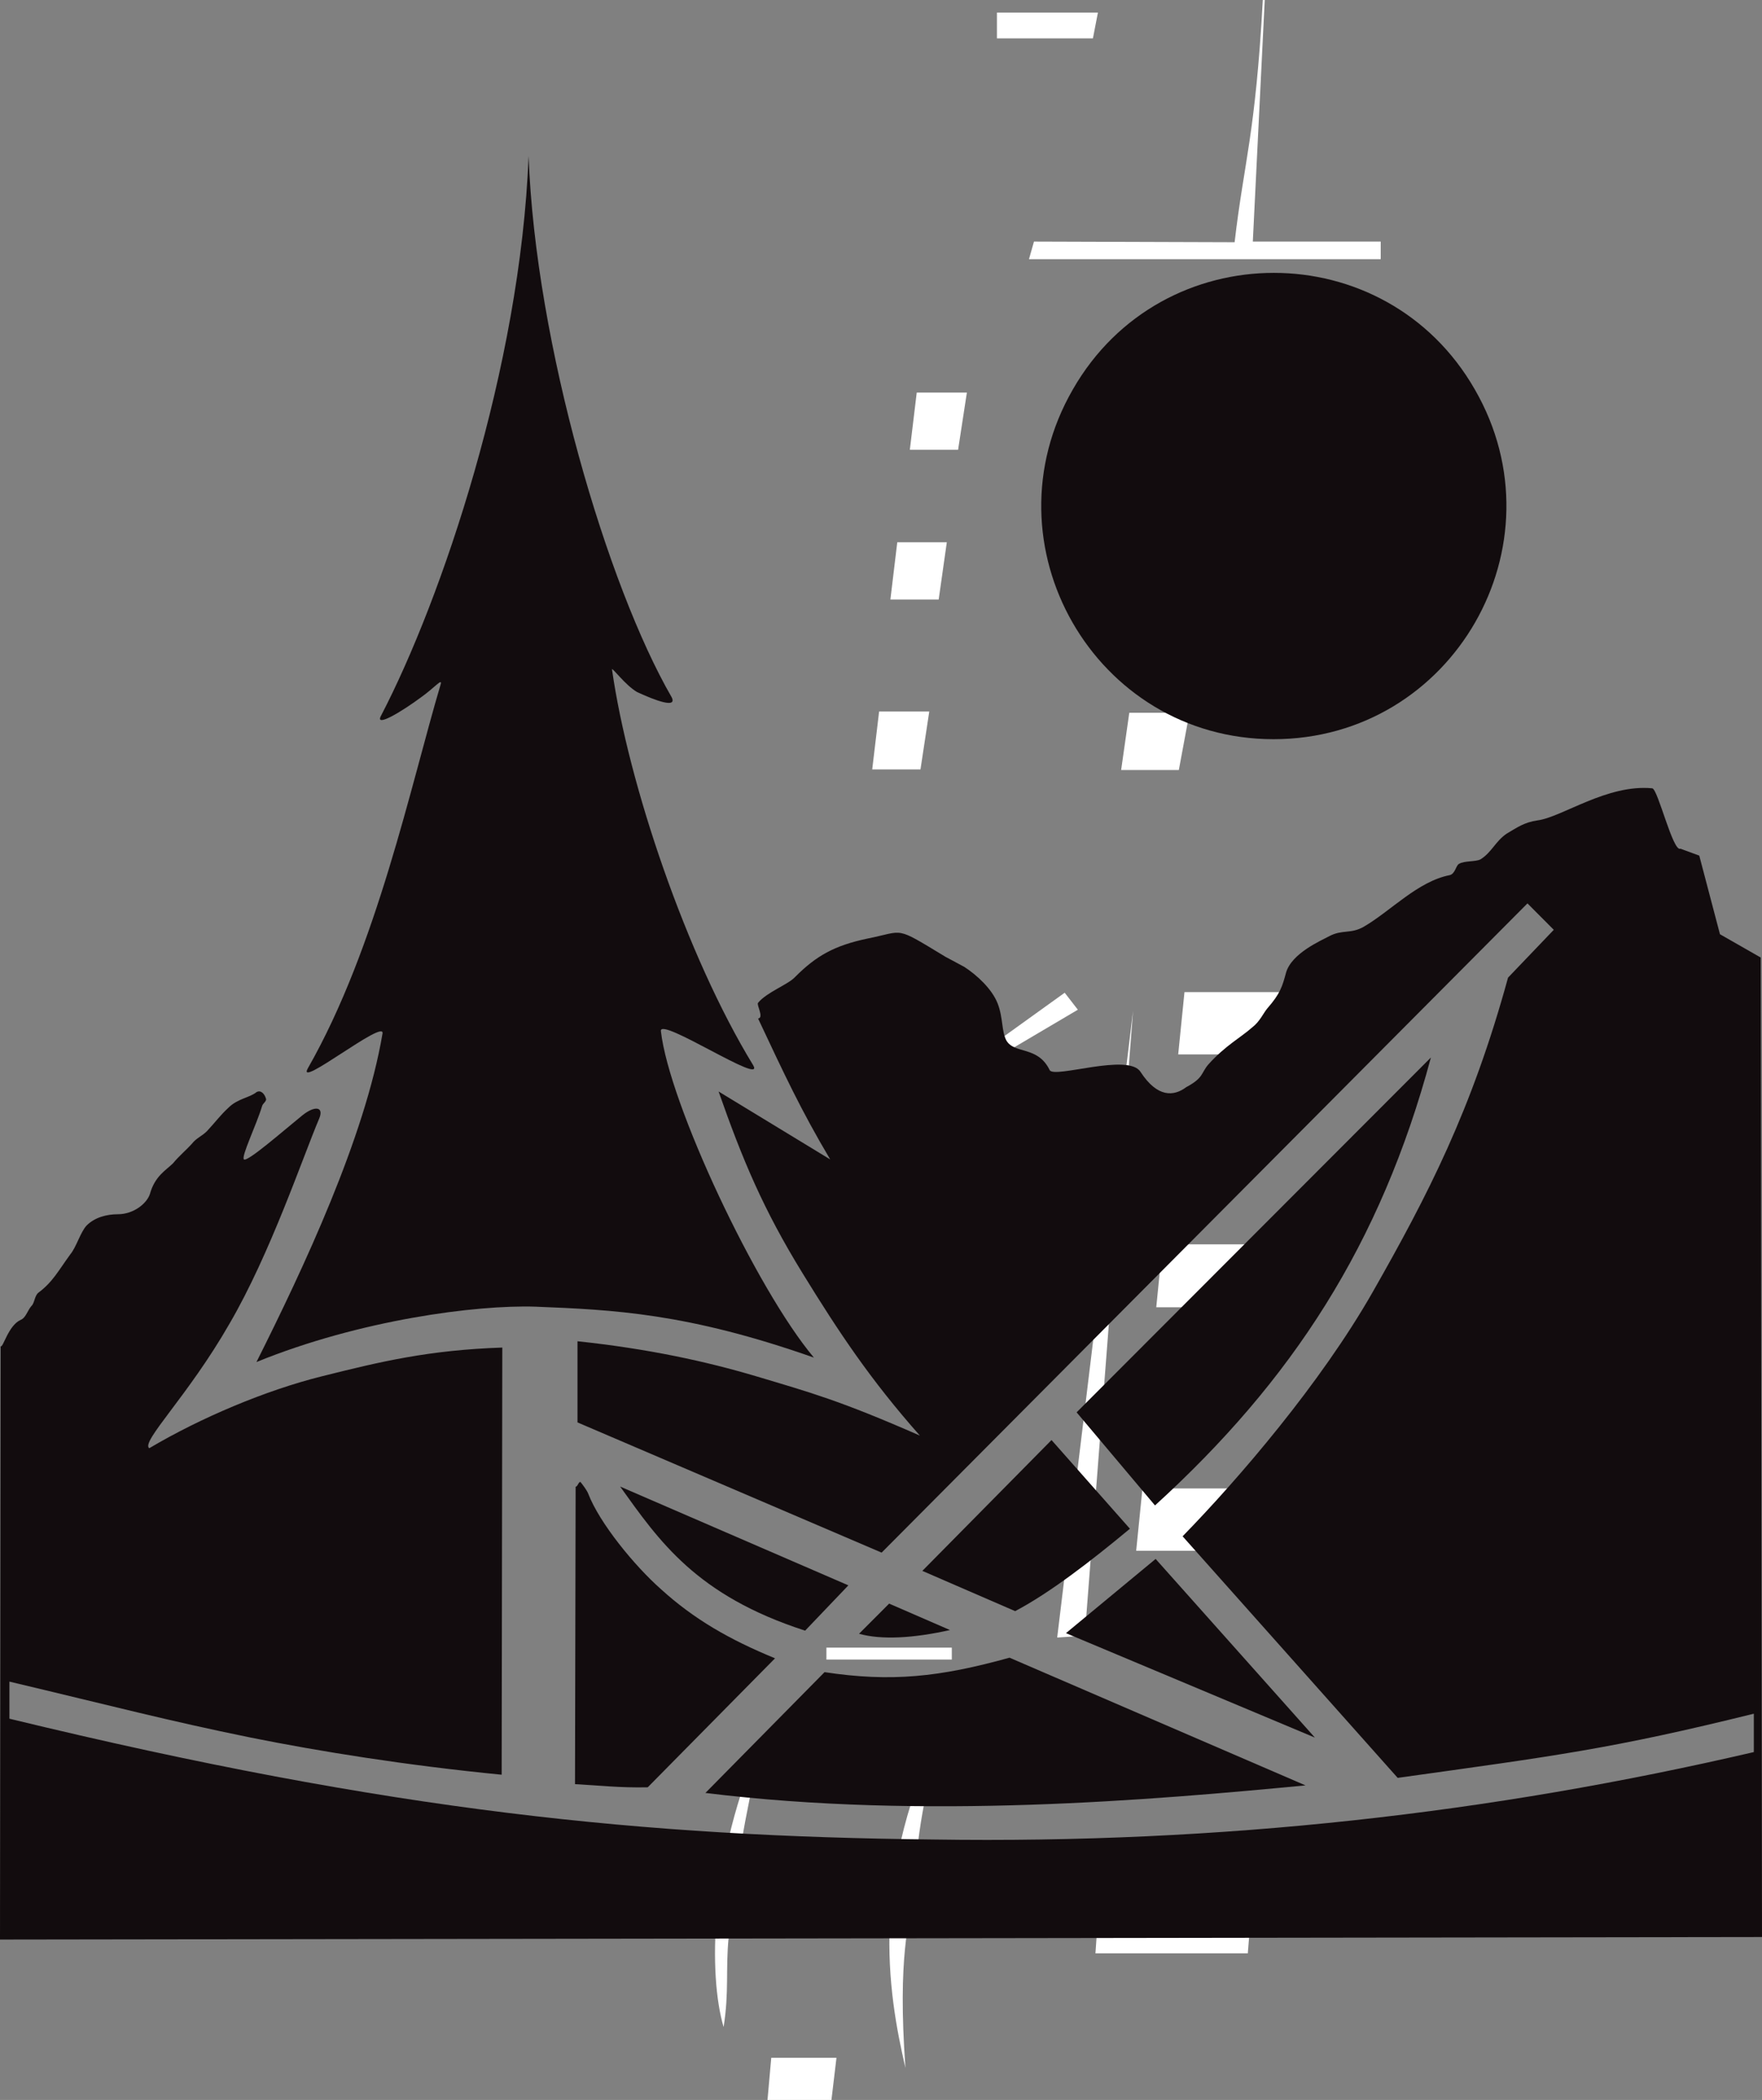 <?xml version="1.0" encoding="utf-8"?>
<!-- Generator: Adobe Illustrator 14.0.0, SVG Export Plug-In . SVG Version: 6.00 Build 43363)  -->
<!DOCTYPE svg PUBLIC "-//W3C//DTD SVG 1.1//EN" "http://www.w3.org/Graphics/SVG/1.1/DTD/svg11.dtd">
<svg version="1.1" id="Calque_1" xmlns="http://www.w3.org/2000/svg" xmlns:xlink="http://www.w3.org/1999/xlink" x="0px" y="0px"
	 width="84.539px" height="100.735px" viewBox="0 0 84.539 100.735" enable-background="new 0 0 84.539 100.735"
	 xml:space="preserve">
<rect x="0" y="0" width="84.539" height="100.735" fill="#808080" stroke="none"/>
<polygon fill-rule="evenodd" clip-rule="evenodd" fill="#FFFFFF" points="43.653,21.577 43.984,18.831 46.39,18.831 45.968,21.577 
	"/>
<polygon fill="none" stroke="#FFFFFF" stroke-width="0" stroke-miterlimit="3.863" points="43.653,21.577 43.984,18.831 
	46.39,18.831 45.968,21.577 "/>
<polygon fill-rule="evenodd" clip-rule="evenodd" fill="#FFFFFF" points="42.72,28.76 43.05,26.014 45.427,26.014 45.037,28.76 "/>
<polygon fill="none" stroke="#FFFFFF" stroke-width="0" stroke-miterlimit="3.863" points="42.72,28.76 43.05,26.014 45.427,26.014 
	45.037,28.76 "/>
<polygon fill-rule="evenodd" clip-rule="evenodd" fill="#FFFFFF" points="41.848,36.908 42.179,34.131 44.585,34.131 44.164,36.908 
	"/>
<polygon fill="none" stroke="#FFFFFF" stroke-width="0" stroke-miterlimit="3.863" points="41.848,36.908 42.179,34.131 
	44.585,34.131 44.164,36.908 "/>
<polygon fill-rule="evenodd" clip-rule="evenodd" fill="#FFFFFF" points="55.476,21.608 55.867,18.68 58.755,18.68 58.423,21.608 
	"/>
<polygon fill="none" stroke="#FFFFFF" stroke-width="0" stroke-miterlimit="3.863" points="55.476,21.608 55.867,18.68 
	58.755,18.68 58.423,21.608 "/>
<polygon fill-rule="evenodd" clip-rule="evenodd" fill="#FFFFFF" points="53.791,36.938 54.182,34.192 57.07,34.192 56.559,36.938 
	"/>
<polygon fill="none" stroke="#FFFFFF" stroke-width="0" stroke-miterlimit="3.863" points="53.791,36.938 54.182,34.192 
	57.07,34.192 56.559,36.938 "/>
<polygon fill-rule="evenodd" clip-rule="evenodd" fill="#FFFFFF" points="56.529,50.579 56.83,47.591 63.75,47.591 63.507,50.579 
	"/>
<polygon fill="none" stroke="#FFFFFF" stroke-width="0" stroke-miterlimit="3.863" points="56.529,50.579 56.83,47.591 
	63.75,47.591 63.507,50.579 "/>
<polygon fill-rule="evenodd" clip-rule="evenodd" fill="#FFFFFF" points="55.476,62.71 55.777,59.692 62.696,59.692 62.457,62.71 
	"/>
<polygon fill="none" stroke="#FFFFFF" stroke-width="0" stroke-miterlimit="3.863" points="55.476,62.71 55.777,59.692 
	62.696,59.692 62.457,62.71 "/>
<polygon fill-rule="evenodd" clip-rule="evenodd" fill="#FFFFFF" points="54.513,74.389 54.814,71.401 61.763,71.401 61.523,74.389 
	"/>
<polygon fill="none" stroke="#FFFFFF" stroke-width="0" stroke-miterlimit="3.863" points="54.513,74.389 54.814,71.401 
	61.763,71.401 61.523,74.389 "/>
<polygon fill-rule="evenodd" clip-rule="evenodd" fill="#FFFFFF" points="39.02,83.563 39.2,81.843 42.479,81.843 42.239,83.563 "/>
<polygon fill="none" stroke="#FFFFFF" stroke-width="0" stroke-miterlimit="3.863" points="39.02,83.563 39.2,81.843 42.479,81.843 
	42.239,83.563 "/>
<path fill-rule="evenodd" clip-rule="evenodd" fill="#FFFFFF" d="M39.651,79.61 M45.667,79.61h-6.017v-0.573h6.017V79.61z"/>
<path fill="none" stroke="#FFFFFF" stroke-width="0" stroke-miterlimit="3.863" d="M39.651,79.61 M45.667,79.61h-6.017v-0.573h6.017
	V79.61z"/>
<polygon fill-rule="evenodd" clip-rule="evenodd" fill="#FFFFFF" points="52.558,93.704 52.768,90.715 60.109,90.715 59.868,93.704 
	"/>
<polygon fill="none" stroke="#FFFFFF" stroke-width="0" stroke-miterlimit="3.863" points="52.558,93.704 52.768,90.715 
	60.109,90.715 59.868,93.704 "/>
<polygon fill-rule="evenodd" clip-rule="evenodd" fill="#FFFFFF" points="36.824,100.735 37.004,98.712 40.133,98.712 
	39.892,100.735 "/>
<polygon fill="none" stroke="#FFFFFF" stroke-width="0" stroke-miterlimit="3.863" points="36.824,100.735 37.004,98.712 
	40.133,98.712 39.892,100.735 "/>
<path fill-rule="evenodd" clip-rule="evenodd" fill="#FFFFFF" d="M43.442,99.196c-0.842-3.621-1.805-9.355,1.926-16.719
	c-1.144,3.862-1.294,5.371-1.565,8.238C43.653,92.284,43.05,93.763,43.442,99.196z"/>
<path fill="none" stroke="#FFFFFF" stroke-width="0" stroke-miterlimit="3.863" d="M43.442,99.196
	c-0.842-3.621-1.805-9.355,1.926-16.719c-1.144,3.862-1.294,5.371-1.565,8.238C43.653,92.284,43.05,93.763,43.442,99.196z"/>
<path fill-rule="evenodd" clip-rule="evenodd" fill="#FFFFFF" d="M34.718,97.235c-0.722-2.416-0.722-8.089,1.865-13.883
	c-0.843,3.863-1.384,6.729-1.625,9.596C34.808,94.518,34.988,95.514,34.718,97.235z"/>
<path fill="none" stroke="#FFFFFF" stroke-width="0" stroke-miterlimit="3.863" d="M34.718,97.235
	c-0.722-2.416-0.722-8.089,1.865-13.883c-0.843,3.863-1.384,6.729-1.625,9.596C34.808,94.518,34.988,95.514,34.718,97.235z"/>
<polygon fill-rule="evenodd" clip-rule="evenodd" fill="#FFFFFF" points="50.723,78.553 54.363,48.496 52.046,78.463 "/>
<polygon fill="none" stroke="#FFFFFF" stroke-width="0" stroke-miterlimit="3.863" points="50.723,78.553 54.363,48.496 
	52.046,78.463 "/>
<polygon fill-rule="evenodd" clip-rule="evenodd" fill="#FFFFFF" points="41.848,54.26 51.083,47.621 51.714,48.436 "/>
<polygon fill="none" stroke="#FFFFFF" stroke-width="0" stroke-miterlimit="3.863" points="41.848,54.26 51.083,47.621 
	51.714,48.436 "/>
<path fill-rule="evenodd" clip-rule="evenodd" fill="#FFFFFF" d="M49.369,12.433l0.24-0.845l9.627,0.031
	C59.688,7.726,60.229,6.518,60.589,0h0.092l-0.572,11.588h6.137v0.845H49.369z"/>
<path fill="none" stroke="#FFFFFF" stroke-width="0" stroke-miterlimit="3.863" d="M49.369,12.433l0.24-0.845l9.627,0.031
	C59.688,7.726,60.229,6.518,60.589,0h0.092l-0.572,11.588h6.137v0.845H49.369z"/>
<polygon fill-rule="evenodd" clip-rule="evenodd" fill="#FFFFFF" points="47.833,1.841 47.833,0.604 52.677,0.604 52.437,1.841 "/>
<polygon fill="none" stroke="#FFFFFF" stroke-width="0" stroke-miterlimit="3.863" points="47.833,1.841 47.833,0.604 52.677,0.604 
	52.437,1.841 "/>
<path fill="#120C0E" d="M12.305,65.336c2.256-4.497,5.204-10.774,6.047-15.753c0.15-0.755-4.182,2.716-3.58,1.66
	c3.309-5.794,4.933-13.581,6.377-18.438c0.061-0.272-0.3,0.181-0.932,0.633c-0.933,0.694-2.287,1.509-1.926,0.876
	c2.889-5.553,6.679-16.689,7.07-26.829c0.331,9.023,3.791,20.642,6.86,25.953c0.3,0.574-0.813,0.151-1.655-0.241
	c-0.572-0.332-1.203-1.207-1.203-1.086c0.782,5.492,3.58,13.761,6.769,18.981c0.631,1.057-4.513-2.353-4.423-1.629
	c0.391,3.47,4.573,12.373,7.341,15.661c-6.077-2.141-9.627-2.293-13.358-2.443C22.834,62.589,17.269,63.314,12.305,65.336z"/>
<path fill="none" stroke="#120C0E" stroke-width="0" stroke-miterlimit="3.863" d="M12.305,65.336
	c2.256-4.497,5.204-10.774,6.047-15.753c0.15-0.755-4.182,2.716-3.58,1.66c3.309-5.794,4.933-13.581,6.377-18.438
	c0.061-0.272-0.3,0.181-0.932,0.633c-0.933,0.694-2.287,1.509-1.926,0.876c2.889-5.553,6.679-16.689,7.07-26.829
	c0.331,9.023,3.791,20.642,6.86,25.953c0.3,0.574-0.813,0.151-1.655-0.241c-0.572-0.332-1.203-1.207-1.203-1.086
	c0.782,5.492,3.58,13.761,6.769,18.981c0.631,1.057-4.513-2.353-4.423-1.629c0.391,3.47,4.573,12.373,7.341,15.661
	c-6.077-2.141-9.627-2.293-13.358-2.443C22.834,62.589,17.269,63.314,12.305,65.336z"/>
<path fill="#120C0E" d="M56.919,52.148c-0.602,0.452-1.384,0.513-2.195-0.725c-0.572-0.935-4.152,0.332-4.362-0.091
	c-0.571-1.176-1.685-0.754-2.076-1.417c-0.241-0.453-0.151-1.087-0.421-1.781c-0.271-0.694-0.992-1.358-1.595-1.75
	c-0.511-0.272-0.782-0.423-0.902-0.483c-2.497-1.509-1.926-1.237-3.761-0.875c-1.564,0.332-2.437,0.814-3.46,1.841
	c-0.331,0.362-1.354,0.724-1.775,1.237c-0.09,0.09,0.301,0.724,0,0.754c1.264,2.686,2.046,4.376,3.46,6.759l-5.355-3.258
	c1.143,3.258,2.136,5.643,4.031,8.721c1.745,2.837,3.249,5.1,5.626,7.785c-3.852-1.689-5.206-2.052-7.822-2.836
	c-2.437-0.725-5.205-1.328-8.604-1.689v3.893l14.591,6.246l30.987-31.143l1.263,1.267l-2.195,2.294
	c-1.745,6.367-3.852,10.441-6.498,15.09c-2.497,4.375-6.408,8.932-9.116,11.709l10.319,11.588
	c7.582-1.057,10.259-1.389,17.088-3.078v1.841c-12.575,2.927-25.512,4.405-39.38,4.194c-13.779-0.15-25.903-1.328-44.315-5.795
	v-1.779c4.964,1.177,7.582,1.871,11.583,2.686c3.309,0.664,7.431,1.328,12.034,1.78l0.03-20.491
	c-3.52,0.121-5.807,0.664-8.695,1.389c-2.647,0.664-5.746,1.961-8.243,3.44c-0.421-0.302,1.865-2.505,3.851-5.976
	c1.956-3.35,3.52-7.998,4.302-9.838c0.241-0.574-0.21-0.634-0.812-0.15c-0.963,0.783-2.618,2.232-2.798,2.111
	c-0.15-0.121,0.602-1.66,0.872-2.564c0.03-0.121,0.241-0.241,0.181-0.361c-0.06-0.212-0.241-0.424-0.451-0.303
	c-0.331,0.271-0.903,0.303-1.354,0.755c-0.391,0.362-0.602,0.664-1.023,1.116c-0.241,0.242-0.511,0.332-0.722,0.604
	c-0.241,0.271-0.662,0.633-0.903,0.936c-0.331,0.332-0.872,0.604-1.113,1.479c-0.15,0.453-0.782,0.967-1.534,0.967
	c-0.542,0-1.113,0.15-1.504,0.543C3.851,59.12,3.67,59.813,3.37,60.175c-0.572,0.785-0.843,1.328-1.535,1.841
	c-0.18,0.151-0.18,0.514-0.331,0.635c-0.18,0.211-0.27,0.572-0.511,0.663c-0.602,0.271-0.842,1.358-0.963,1.267L0,93.04
	l84.539-0.121l-0.062-46.987l-1.955-1.117l-0.993-3.771l-0.902-0.332c-0.36,0.181-1.082-2.867-1.354-2.897
	c-2.166-0.211-4.332,1.388-5.506,1.539c-0.631,0.091-0.963,0.332-1.475,0.634c-0.541,0.362-0.722,0.905-1.263,1.237
	c-0.241,0.121-0.782,0.061-1.022,0.212c-0.151,0.06-0.182,0.482-0.453,0.543c-1.533,0.301-2.826,1.72-4.12,2.474
	c-0.632,0.362-1.023,0.121-1.655,0.453c-0.391,0.211-1.805,0.815-2.076,1.75c-0.18,0.664-0.27,0.996-0.902,1.72
	c-0.18,0.212-0.36,0.634-0.721,0.906c-0.543,0.483-1.295,0.875-2.106,1.78C57.612,51.485,57.761,51.696,56.919,52.148
	C56.919,52.48,56.98,52.118,56.919,52.148z"/>
<path fill="none" stroke="#120C0E" stroke-width="0" stroke-miterlimit="3.863" d="M56.919,52.148
	c-0.602,0.452-1.384,0.513-2.195-0.725c-0.572-0.935-4.152,0.332-4.362-0.091c-0.571-1.176-1.685-0.754-2.076-1.417
	c-0.241-0.453-0.151-1.087-0.421-1.781c-0.271-0.694-0.992-1.358-1.595-1.75c-0.511-0.272-0.782-0.423-0.902-0.483
	c-2.497-1.509-1.926-1.237-3.761-0.875c-1.564,0.332-2.437,0.814-3.46,1.841c-0.331,0.362-1.354,0.724-1.775,1.237
	c-0.09,0.09,0.301,0.724,0,0.754c1.264,2.686,2.046,4.376,3.46,6.759l-5.355-3.258c1.143,3.258,2.136,5.643,4.031,8.721
	c1.745,2.837,3.249,5.1,5.626,7.785c-3.852-1.689-5.206-2.052-7.822-2.836c-2.437-0.725-5.205-1.328-8.604-1.689v3.893l14.591,6.246
	l30.987-31.143l1.263,1.267l-2.195,2.294c-1.745,6.367-3.852,10.441-6.498,15.09c-2.497,4.375-6.408,8.932-9.116,11.709
	l10.319,11.588c7.582-1.057,10.259-1.389,17.088-3.078v1.841c-12.575,2.927-25.512,4.405-39.38,4.194
	c-13.779-0.15-25.903-1.328-44.315-5.795v-1.779c4.964,1.177,7.582,1.871,11.583,2.686c3.309,0.664,7.431,1.328,12.034,1.78
	l0.03-20.491c-3.52,0.121-5.807,0.664-8.695,1.389c-2.647,0.664-5.746,1.961-8.243,3.44c-0.421-0.302,1.865-2.505,3.851-5.976
	c1.956-3.35,3.52-7.998,4.302-9.838c0.241-0.574-0.21-0.634-0.812-0.15c-0.963,0.783-2.618,2.232-2.798,2.111
	c-0.15-0.121,0.602-1.66,0.872-2.564c0.03-0.121,0.241-0.241,0.181-0.361c-0.06-0.212-0.241-0.424-0.451-0.303
	c-0.331,0.271-0.903,0.303-1.354,0.755c-0.391,0.362-0.602,0.664-1.023,1.116c-0.241,0.242-0.511,0.332-0.722,0.604
	c-0.241,0.271-0.662,0.633-0.903,0.936c-0.331,0.332-0.872,0.604-1.113,1.479c-0.15,0.453-0.782,0.967-1.534,0.967
	c-0.542,0-1.113,0.15-1.504,0.543C3.851,59.12,3.67,59.813,3.37,60.175c-0.572,0.785-0.843,1.328-1.535,1.841
	c-0.18,0.151-0.18,0.514-0.331,0.635c-0.18,0.211-0.27,0.572-0.511,0.663c-0.602,0.271-0.842,1.358-0.963,1.267L0,93.04
	l84.539-0.121l-0.062-46.987l-1.955-1.117l-0.993-3.771l-0.902-0.332c-0.36,0.181-1.082-2.867-1.354-2.897
	c-2.166-0.211-4.332,1.388-5.506,1.539c-0.631,0.091-0.963,0.332-1.475,0.634c-0.541,0.362-0.722,0.905-1.263,1.237
	c-0.241,0.121-0.782,0.061-1.022,0.212c-0.151,0.06-0.182,0.482-0.453,0.543c-1.533,0.301-2.826,1.72-4.12,2.474
	c-0.632,0.362-1.023,0.121-1.655,0.453c-0.391,0.211-1.805,0.815-2.076,1.75c-0.18,0.664-0.27,0.996-0.902,1.72
	c-0.18,0.212-0.36,0.634-0.721,0.906c-0.543,0.483-1.295,0.875-2.106,1.78C57.612,51.485,57.761,51.696,56.919,52.148
	C56.919,52.48,56.98,52.118,56.919,52.148z"/>
<path fill="#120C0E" d="M27.588,85.585l0.03-14.274c0.09,0.03,0.15-0.271,0.24-0.212c0.121,0.151,0.301,0.394,0.361,0.544
	c0.542,1.418,2.227,3.471,3.49,4.587c1.595,1.448,3.279,2.414,5.476,3.319l-6.108,6.188C29.724,85.766,28.731,85.645,27.588,85.585z
	"/>
<path fill="none" stroke="#120C0E" stroke-width="0" stroke-miterlimit="3.863" d="M27.588,85.585l0.03-14.274
	c0.09,0.03,0.15-0.271,0.24-0.212c0.121,0.151,0.301,0.394,0.361,0.544c0.542,1.418,2.227,3.471,3.49,4.587
	c1.595,1.448,3.279,2.414,5.476,3.319l-6.108,6.188C29.724,85.766,28.731,85.645,27.588,85.585z"/>
<path fill="#120C0E" d="M29.754,71.311l10.95,4.738l-2.075,2.173C33.394,76.532,31.619,73.907,29.754,71.311z"/>
<path fill="none" stroke="#120C0E" stroke-width="0" stroke-miterlimit="3.863" d="M29.754,71.311l10.95,4.738l-2.075,2.173
	C33.394,76.532,31.619,73.907,29.754,71.311z"/>
<path fill="#120C0E" d="M41.216,78.372l1.444-1.447l2.918,1.268C43.833,78.584,42.299,78.674,41.216,78.372z"/>
<path fill="none" stroke="#120C0E" stroke-width="0" stroke-miterlimit="3.863" d="M41.216,78.372l1.444-1.447l2.918,1.268
	C43.833,78.584,42.299,78.674,41.216,78.372z"/>
<path fill="#120C0E" d="M44.253,75.355l6.198-6.276l3.761,4.254c-1.926,1.6-3.851,3.078-5.506,3.953L44.253,75.355z"/>
<path fill="none" stroke="#120C0E" stroke-width="0" stroke-miterlimit="3.863" d="M44.253,75.355l6.198-6.276l3.761,4.254
	c-1.926,1.6-3.851,3.078-5.506,3.953L44.253,75.355z"/>
<path fill="#120C0E" d="M51.655,67.75l16.998-17.021c-2.407,8.963-6.649,15.482-13.237,21.487L51.655,67.75z"/>
<path fill="none" stroke="#120C0E" stroke-width="0" stroke-miterlimit="3.863" d="M51.655,67.75l16.998-17.021
	c-2.407,8.963-6.649,15.482-13.237,21.487L51.655,67.75z"/>
<path fill="#120C0E" d="M33.845,86.007l5.716-5.794c3.188,0.482,5.506,0.242,8.875-0.694l14.2,6.126
	C55.356,86.339,44.345,87.305,33.845,86.007z"/>
<path fill="none" stroke="#120C0E" stroke-width="0" stroke-miterlimit="3.863" d="M33.845,86.007l5.716-5.794
	c3.188,0.482,5.506,0.242,8.875-0.694l14.2,6.126C55.356,86.339,44.345,87.305,33.845,86.007z"/>
<polygon fill="#120C0E" points="51.144,78.342 55.446,74.782 63.087,83.352 "/>
<polygon fill="none" stroke="#120C0E" stroke-width="0" stroke-miterlimit="3.863" points="51.144,78.342 55.446,74.782 
	63.087,83.352 "/>
<path fill-rule="evenodd" clip-rule="evenodd" fill="#120C0E" d="M61.102,35.459c-8.574,0-13.929-9.325-9.627-16.779
	c4.272-7.454,15.012-7.454,19.284,0C75.061,26.134,69.707,35.459,61.102,35.459z"/>
<path fill="none" stroke="#120C0E" stroke-width="0" stroke-miterlimit="3.863" d="M61.102,35.459
	c-8.574,0-13.929-9.325-9.627-16.779c4.272-7.454,15.012-7.454,19.284,0C75.061,26.134,69.707,35.459,61.102,35.459z"/>
</svg>
